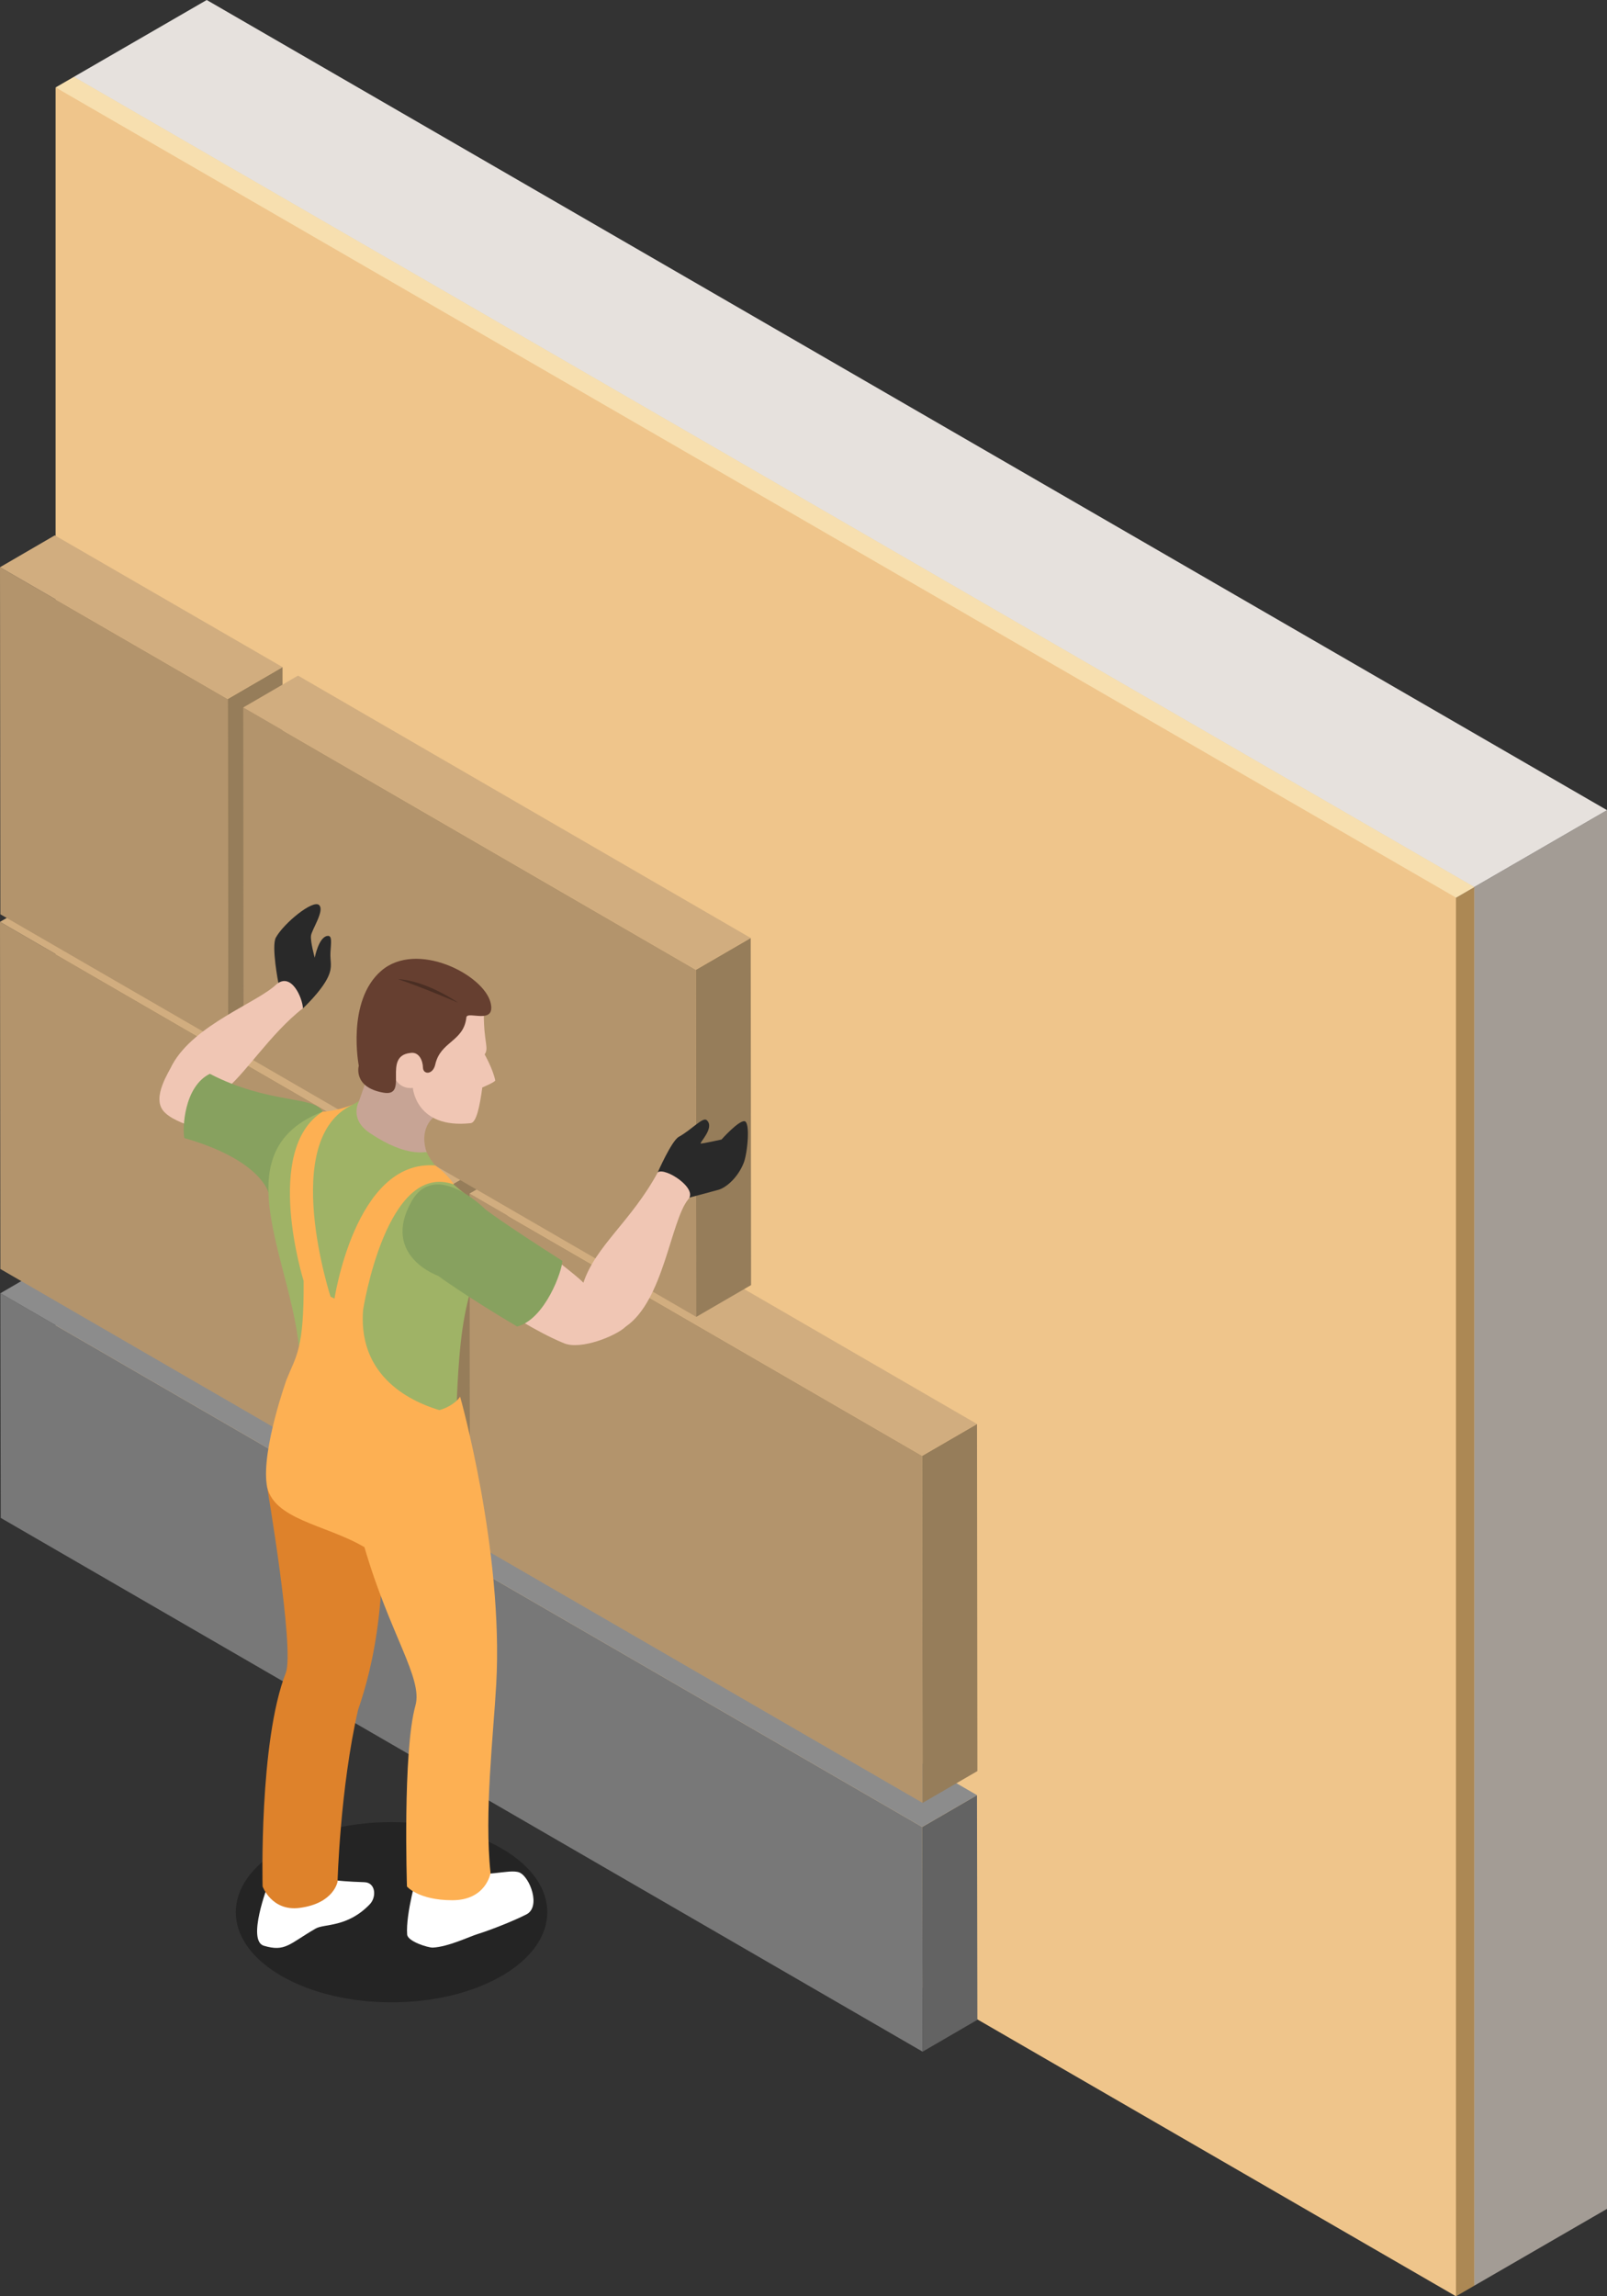 <svg width="189" height="270" viewBox="0 0 189 270" fill="none" xmlns="http://www.w3.org/2000/svg">
<rect x="0" y="0" width="189" height="270" fill="#333333" stroke="none"/>
<g clip-path="url(#clip0_38104_3712)">
<path d="M189.007 259.719L173.394 268.753L164.771 191.508L173.394 104.295L189.007 95.261V259.719Z" fill="#A39C95"/>
<path d="M189.003 95.261L173.391 104.295L94.149 69.973L8.693 9.034L24.313 0L189.003 95.261Z" fill="#E6E1DD"/>
<path d="M173.391 268.753L117.498 236.425L117.632 106.453L55.263 71.668L55.285 200.437L8.693 173.492V9.034L173.391 104.295V268.753Z" fill="#D8D1C7"/>
<path d="M173.394 268.753L171.24 270L162.625 192.754L171.24 105.542L173.394 104.295V268.753Z" fill="#AC8854"/>
<path d="M173.391 104.295L171.237 105.542L91.996 71.22L6.539 10.281L8.693 9.034L173.391 104.295Z" fill="#F7DFAF"/>
<path d="M171.237 270L6.539 174.739V10.281L171.237 105.542V270Z" fill="#EFC58B"/>
<path d="M108.462 214.817L0.045 152.064L0.089 178.479L108.507 241.24L108.462 214.817Z" fill="#787878"/>
<path d="M114.95 237.493L114.905 211.077L108.459 214.818L108.504 241.241L114.95 237.493Z" fill="#636363"/>
<path d="M114.908 211.077L6.491 148.316L0.045 152.064L108.462 214.817L114.908 211.077Z" fill="#8C8C8C"/>
<path d="M53.24 139.237L0 108.394L0.045 149.212L53.285 180.047L53.24 139.237Z" fill="#B3946C"/>
<path d="M59.723 176.307L59.686 135.497L53.24 139.237L53.285 180.047L59.723 176.307Z" fill="#967D5A"/>
<path d="M59.686 135.497L6.446 104.661L0 108.394L53.24 139.237L59.686 135.497Z" fill="#D1AD7F"/>
<path d="M108.46 171.178L55.221 140.343L55.265 181.153L108.505 211.988L108.46 171.178Z" fill="#B3946C"/>
<path d="M114.951 208.248L114.907 167.438L108.46 171.178L108.505 211.988L114.951 208.248Z" fill="#967D5A"/>
<path d="M114.907 167.438L61.667 136.595L55.221 140.343L108.46 171.178L114.907 167.438Z" fill="#D1AD7F"/>
<path d="M26.784 82.188L0 66.695L0.045 107.506L26.829 122.998L26.784 82.188Z" fill="#B3946C"/>
<path d="M33.273 119.25L33.228 78.44L26.782 82.188L26.826 122.998L33.273 119.25Z" fill="#967D5A"/>
<path d="M33.23 78.44L6.446 62.947L0 66.695L26.784 82.188L33.23 78.44Z" fill="#D1AD7F"/>
<path d="M81.845 114.031L28.605 83.188L28.649 123.998L81.889 154.841L81.845 114.031Z" fill="#B3946C"/>
<path d="M88.335 151.101L88.291 110.29L81.844 114.031L81.889 154.841L88.335 151.101Z" fill="#967D5A"/>
<path d="M88.291 110.29L35.051 79.44L28.605 83.188L81.845 114.031L88.291 110.29Z" fill="#D1AD7F"/>
<path opacity="0.3" d="M59.001 232.333C51.847 236.469 40.251 236.469 33.096 232.333C25.942 228.197 25.942 221.492 33.096 217.348C40.251 213.212 51.847 213.212 59.001 217.348C66.155 221.485 66.155 228.197 59.001 232.333Z" fill="black"/>
<path d="M32.739 115.569C32.739 115.569 31.89 111.231 32.449 110.231C33.425 108.499 36.793 105.781 37.516 106.408C38.232 107.028 36.674 109.29 36.577 110.014C36.488 110.731 37.017 112.605 37.017 112.605C37.017 112.605 37.486 110.111 38.552 110.044C39.081 110.014 38.932 110.843 38.865 111.955C38.798 113.083 39.156 113.628 38.582 114.867C37.822 116.525 35.638 118.555 35.638 118.555L33.336 117.592L32.747 115.576L32.739 115.569Z" fill="#292929"/>
<path d="M29.441 131.86C29.441 131.86 27.153 128.956 26.281 128.284C28.659 126.559 31.759 121.549 35.634 118.548C35.537 117.234 34.255 114.33 32.534 115.718C30.283 117.906 22.913 120.422 20.282 125.156C19.902 126.007 17.853 128.971 19.209 130.621C20.617 132.346 25.745 133.249 25.745 133.249L29.449 131.868L29.441 131.86Z" fill="#F0C6B4"/>
<path d="M42.904 127.522L42.233 129.449L40.899 131.405L41.153 134.951L47.524 137.296L50.177 135.466C50.177 135.466 49.194 133.04 50.938 131.42C51.482 130.576 50.938 126.567 50.938 126.567L44.581 124.775L42.896 127.522H42.904Z" fill="#C7A495"/>
<path d="M35.366 135.272C35.366 135.272 38.973 132.584 37.952 130.703C36.931 128.821 31.625 129.859 24.679 126.261C21.609 127.784 21.452 132.741 21.676 133.816C30.678 136.385 31.573 140.222 31.573 140.222L35.366 135.272Z" fill="#87A15F"/>
<path d="M42.237 129.449C42.237 129.449 39.45 131.27 37.952 130.703C24.426 135.967 36.864 151.549 35.112 163.076C34.196 164.921 42.237 169.841 42.237 169.841L53.676 166.399C53.676 166.399 53.788 160.232 54.422 156.058C55.055 151.877 56.031 149.712 56.732 147.98C58.192 144.038 54.638 140.327 54.638 140.327C54.638 140.327 51.195 137.759 50.181 135.481C49.987 135.362 47.908 136.183 43.489 133.219C40.992 131.547 42.237 129.464 42.237 129.464V129.449Z" fill="#9FB366"/>
<path d="M35.984 220.648C38.19 220.857 38.921 221.186 42.863 221.313C44.19 221.358 44.309 223.06 43.489 223.911C40.828 226.673 38.138 226.173 37.125 226.763C34.032 228.547 33.57 229.54 31.036 228.786C28.994 228.182 31.52 221.634 31.52 221.634C31.52 221.634 31.52 223.015 35.984 220.663V220.648Z" fill="white"/>
<path d="M31.362 174.53C31.362 174.53 34.686 193.942 33.613 196.697C30.446 204.798 30.885 221.813 30.885 221.813C30.885 221.813 31.951 224.74 35.2 224.337C39.284 223.829 39.701 221.239 39.701 221.239C39.701 221.239 39.992 210.293 42.116 201.035C43.83 196.092 46.14 186.782 44.307 171.648C43.495 171.685 31.37 174.523 31.37 174.523L31.362 174.53Z" fill="#DE822B"/>
<path d="M54.718 219.768C56.529 221.044 59.883 219.648 61.105 220.178C62.32 220.716 63.647 224.21 61.91 225.099C60.181 225.98 57.371 227.04 56.254 227.383C55.136 227.727 52.729 228.914 50.888 229.003C50.292 229.003 47.944 228.272 47.885 227.465C47.698 224.979 49.107 220.238 49.107 220.238C49.107 220.238 49.666 219.581 54.711 219.768H54.718Z" fill="white"/>
<path d="M54.115 164.219C54.115 164.219 52.863 166.429 48.115 166.175C43.935 165.958 33.718 162.165 33.718 162.165C33.718 162.165 30.781 170.348 31.363 174.522C31.944 178.695 38.36 179.248 42.862 181.921C45.857 192.187 49.755 197.339 48.861 200.534C47.34 205.955 47.862 221.82 47.862 221.82C47.862 221.82 49.211 223.433 53.198 223.433C57.185 223.433 57.692 220.23 57.692 220.23C56.939 213.219 58.027 204.028 58.363 198.025C59.234 182.332 54.115 164.219 54.115 164.219Z" fill="#FDB053"/>
<path d="M77.361 137.84C77.361 137.84 78.978 134.152 79.828 133.674C81.385 132.808 82.652 131.315 83.107 131.703C84.135 132.584 82.153 134.45 82.421 134.458C82.682 134.473 84.858 133.987 84.858 133.987C84.858 133.987 86.803 131.8 87.541 131.83C88.279 131.86 87.914 135.608 87.467 136.735C86.766 138.505 85.365 139.662 84.493 139.901C83.621 140.14 81.073 140.819 81.073 140.819L77.354 137.848L77.361 137.84Z" fill="#292929"/>
<path d="M64.637 147.592C64.637 147.592 67.864 150.019 68.616 150.825C70.055 146.487 74.243 143.605 77.365 137.841C78.237 137.222 82.15 139.76 80.928 141.037C78.863 143.605 78.058 152.931 73.594 155.984C72.492 157.067 68.341 158.754 66.366 157.955C63.072 156.626 59.055 153.939 59.055 153.939L64.644 147.592H64.637Z" fill="#F0C6B4"/>
<path d="M48.368 141.327C44.843 147.658 51.513 150.01 51.513 150.01C51.513 150.01 54.964 152.519 60.821 155.976C64.13 155.109 66.15 149.36 66.135 148.255C59.13 143.791 57.103 142.215 57.103 142.215C57.103 142.215 51.2 136.227 48.368 141.319V141.327Z" fill="#87A15F"/>
<path d="M56.992 123.968C56.992 123.968 57.961 125.663 58.245 127.03C58.282 127.216 56.724 127.866 56.724 127.866C56.441 129.986 56.039 131.987 55.368 132.062C48.914 132.771 48.556 127.918 48.556 127.918C48.556 127.918 46.917 128.217 46.298 126.425C45.799 124.961 43.764 119.235 44.964 118.279C46.477 117.07 50.598 114.748 53.214 115.27C55.718 115.771 56.761 119.086 56.903 119.28C56.903 122.595 57.529 123.222 57 123.976L56.992 123.968Z" fill="#F0C6B4"/>
<path d="M42.204 125.349C42.204 125.349 40.706 117.741 44.827 114.158C48.986 110.544 56.885 114.583 57.698 117.898C58.353 120.593 54.94 118.802 54.851 119.623C54.538 122.497 51.81 122.415 51.192 125.163C50.916 126.395 49.768 126.372 49.746 125.536C49.731 124.745 49.306 123.625 48.241 123.811C44.924 124.185 48.151 129.008 45.096 128.478C41.504 127.851 42.189 125.349 42.189 125.349H42.204Z" fill="#663F30"/>
<path d="M33.72 162.172C34.808 159.44 35.769 158.686 35.709 150.615C35.709 150.615 38.787 152.832 42.707 153.997C42.007 162.702 49.72 165.196 51.695 165.816C50.726 174.23 33.913 170.437 33.727 162.172H33.72Z" fill="#FDB053"/>
<path d="M39.287 152.998C39.287 152.998 41.702 136.296 51.189 137.035C52.12 137.714 52.91 138.506 53.38 139.275C45.45 136.423 42.708 153.998 42.708 153.998L40.919 154.849L39.287 153.005V152.998Z" fill="#FDB053"/>
<path d="M37.952 130.703C30.872 135.168 35.709 150.615 35.709 150.615L37.512 153.423L38.965 152.751C38.965 152.751 32.698 133.839 41.551 129.859C39.465 130.703 37.952 130.71 37.952 130.71V130.703Z" fill="#FDB053"/>
<path d="M46.82 115.129C50.203 115.315 53.863 117.891 53.863 117.891C53.863 117.891 49.809 116.144 46.82 115.129Z" fill="#4A2E23"/>
</g>
<defs>
<clipPath id="clip0_38104_3712">
<rect width="189" height="270" fill="white"/>
</clipPath>
</defs>
</svg>
